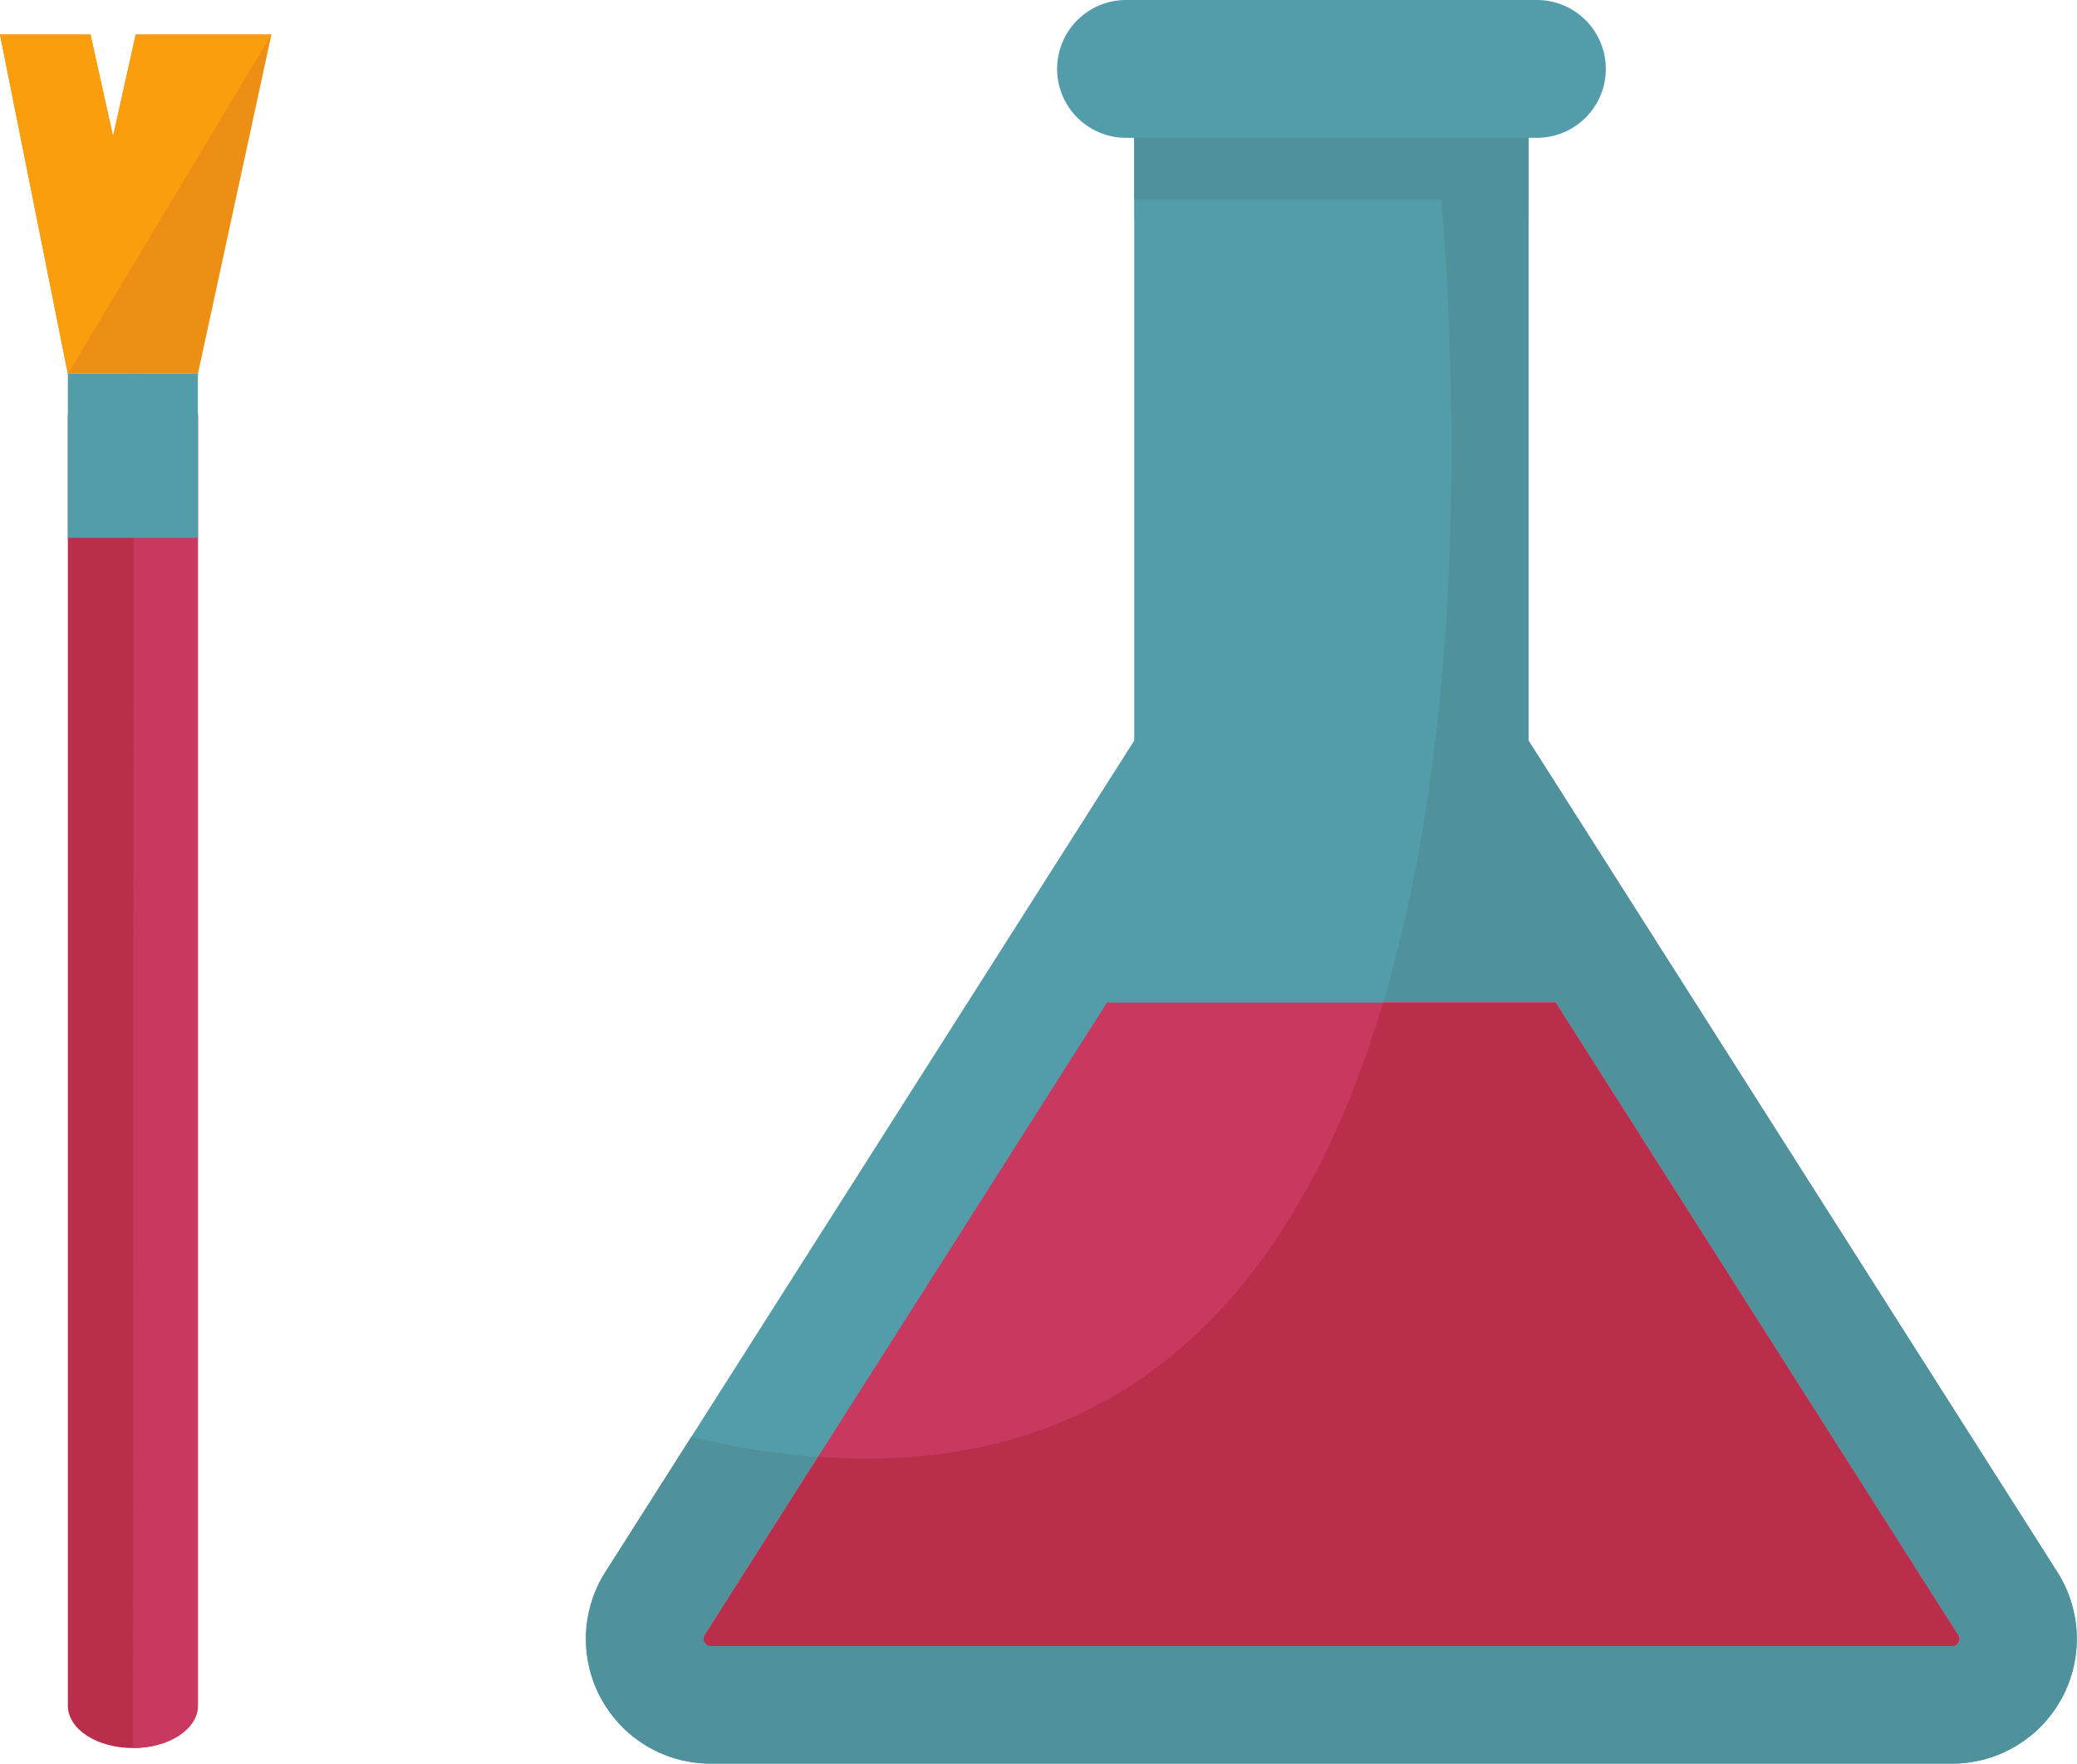 <svg xmlns="http://www.w3.org/2000/svg" id="Layer_1" data-name="Layer 1" viewBox="0 0 267.84 227.4"><title>art</title><path d="M25.52,219.92c0,3-3.71,5.47-8.38,5.47h0c-4.68,0-8.39-2.45-8.39-5.47V53.67c0-3,3.71-5.47,8.39-5.47h0c4.67,0,8.38,2.45,8.38,5.47Z" fill="#ba2e4c"></path><path d="M17.24,48.2h0c4.67,0,8.28,2.45,8.28,5.47V219.92c0,3-3.7,5.47-8.37,5.47h0" fill="#c9395f"></path><rect x="8.75" y="48.2" width="16.77" height="21.15" fill="#539dab"></rect><polygon points="25.52 48.2 8.75 48.2 0 4.45 11.67 4.45 14.58 17.57 17.5 4.45 35 4.45 25.52 48.2" fill="#ed8f14"></polygon><polyline points="8.75 48.2 0 4.45 11.67 4.45 14.58 17.57 17.5 4.45 35 4.45" fill="#fa9e0e"></polyline><rect x="146.27" y="10.4" width="50.84" height="17.81" fill="#cec8c8"></rect><path d="M265.3,202.69,197.1,95.48V10.4H146.27V95.48L78.07,202.69A16.08,16.08,0,0,0,91.64,227.4H251.73A16.08,16.08,0,0,0,265.3,202.69Z" fill="#539dab"></path><rect x="146.27" y="10.4" width="50.84" height="15.35" fill="#50929b"></rect><path d="M184.67,14.23S211.56,214,89.14,185.28L78.07,202.69A16.08,16.08,0,0,0,91.64,227.4H251.73a16.08,16.08,0,0,0,13.57-24.71L197.1,95.48V9.11Z" fill="#50929b"></path><path d="M252.53,211.76a.78.78,0,0,1-.8.47H91.64a.92.92,0,0,1-.77-1.4l14.62-23c41.76,3.11,62.72-24.51,72.86-58.58h22.26l51.88,81.56A.79.79,0,0,1,252.53,211.76Z" fill="#cec8c8"></path><path d="M207.08,8.88h0a8.89,8.89,0,0,1-8.88,8.89h-53a8.89,8.89,0,0,1-8.88-8.89h0A8.89,8.89,0,0,1,145.17,0h53A8.89,8.89,0,0,1,207.08,8.88Z" fill="#539dab"></path><path d="M200.61,129.27H142.75L90.87,210.83a.81.81,0,0,0,0,.93.78.78,0,0,0,.8.47H251.73a.76.76,0,0,0,.79-.47.77.77,0,0,0,0-.93Z" fill="#c9395f"></path><path d="M252.53,211.76a.78.78,0,0,1-.8.47H91.64a.92.92,0,0,1-.77-1.4l14.62-23c41.76,3.11,62.72-24.51,72.86-58.58h22.26l51.88,81.56A.79.79,0,0,1,252.53,211.76Z" fill="#ba2e4c"></path></svg>